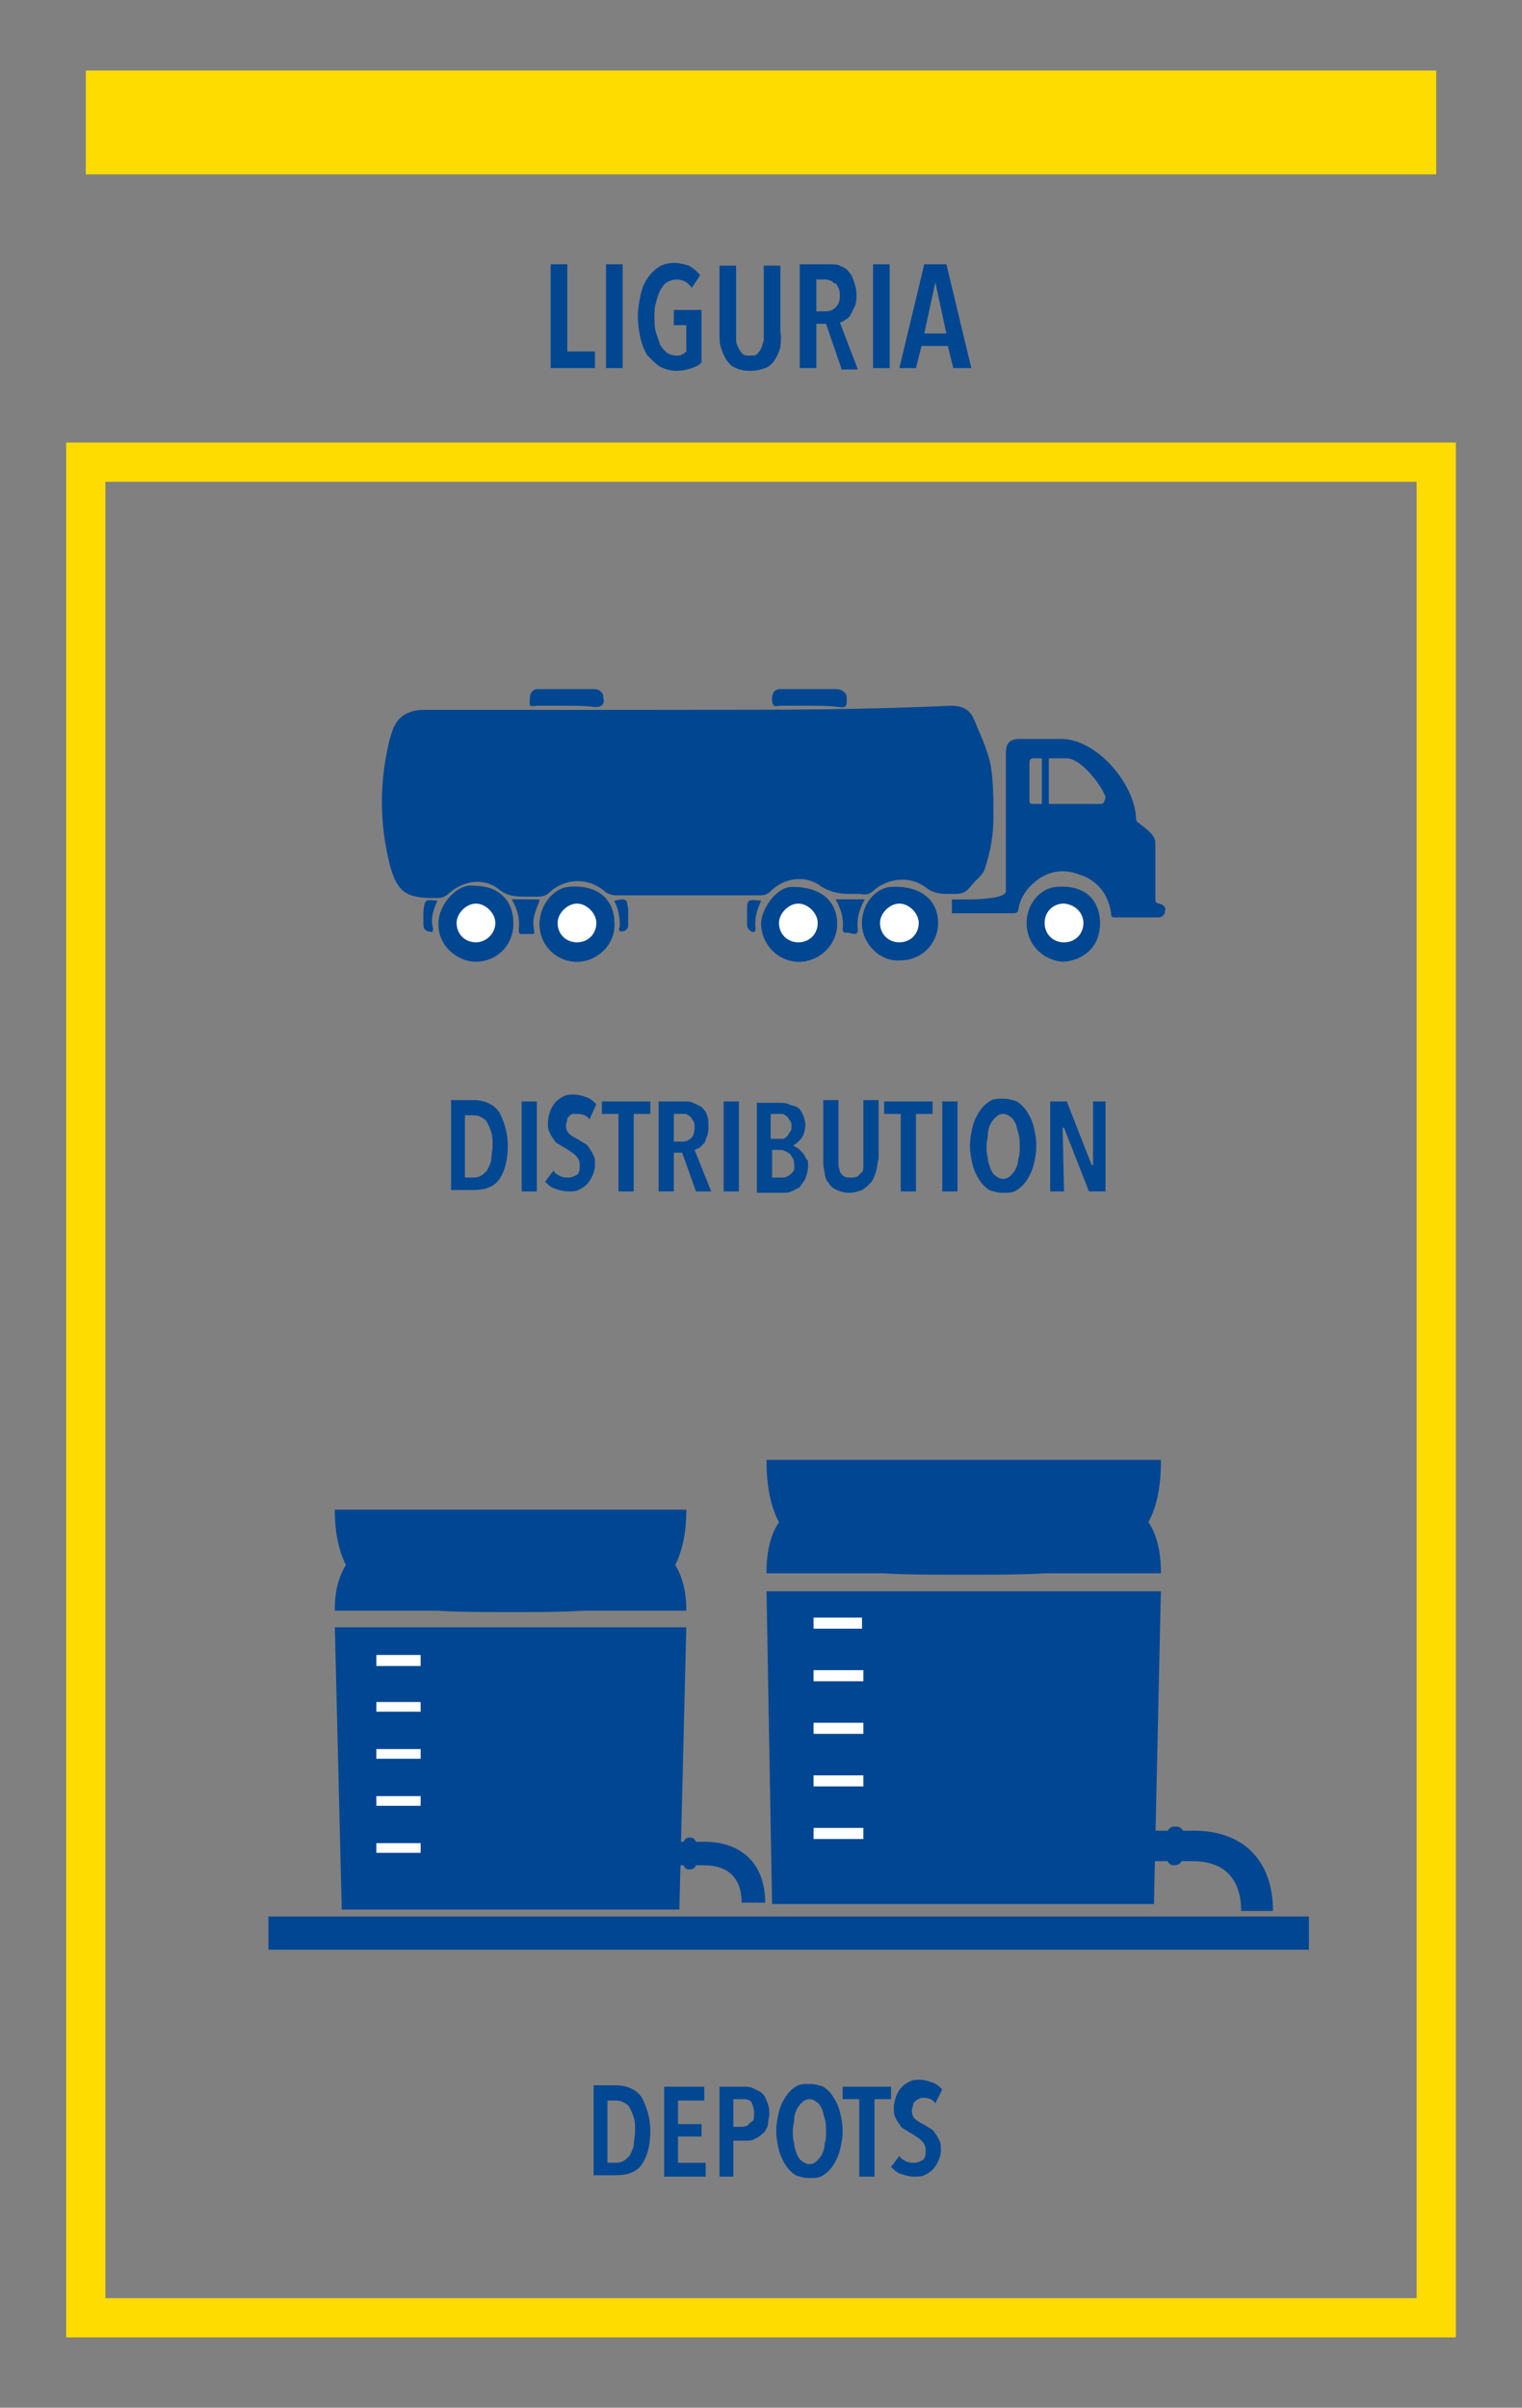 <?xml version="1.0" encoding="utf-8"?>
<!-- Generator: Adobe Illustrator 23.0.4, SVG Export Plug-In . SVG Version: 6.00 Build 0)  -->
<svg version="1.1" id="Livello_1" xmlns="http://www.w3.org/2000/svg" xmlns:xlink="http://www.w3.org/1999/xlink" x="0px" y="0px"
	 viewBox="0 0 110 174" style="enable-background:new 0 0 110 174;" xml:space="preserve">
<rect x="0" y="0" width="110" height="174" fill="#808080" stroke="none"/>
<style type="text/css">
	.st0{fill:none;stroke:#FFDC00;stroke-width:2.835;stroke-miterlimit:10;}
	.st1{fill:#FFDC00;}
	.st2{fill:#004691;}
	.st3{fill:#FFFFFF;}
	.st4{fill:#004693;}
	.st5{fill:none;}
	.st6{fill:#024792;}
</style>
<rect x="6.2" y="33.4" class="st0" width="97.6" height="134.1"/>
<rect x="6.2" y="5.1" class="st1" width="97.6" height="7.5"/>
<g>
	<g>
		<path class="st2" d="M39.8,26.6v-7.5H41v6.3h2v1.2C43,26.6,39.8,26.6,39.8,26.6z"/>
		<path class="st2" d="M43.8,26.6v-7.5H45v7.5H43.8z"/>
		<path class="st2" d="M50,26.6c-0.3,0.1-0.7,0.2-1.1,0.2c-0.4,0-0.8-0.1-1.2-0.3c-0.3-0.2-0.6-0.5-0.9-0.8
			c-0.2-0.3-0.4-0.8-0.5-1.2c-0.1-0.5-0.2-1-0.2-1.6s0.1-1.1,0.2-1.6c0.1-0.5,0.3-0.9,0.5-1.2c0.2-0.3,0.5-0.6,0.8-0.8
			c0.3-0.2,0.7-0.3,1.1-0.3c0.4,0,0.8,0.1,1.1,0.2c0.3,0.2,0.6,0.4,0.8,0.7L50,20.8c-0.3-0.4-0.6-0.6-1.1-0.6
			c-0.3,0-0.5,0.1-0.7,0.2s-0.3,0.3-0.5,0.6c-0.1,0.2-0.2,0.5-0.3,0.9c-0.1,0.3-0.1,0.7-0.1,1c0,0.4,0,0.7,0.1,1.1
			c0.1,0.3,0.2,0.6,0.3,0.9c0.1,0.2,0.3,0.4,0.5,0.6c0.2,0.1,0.4,0.2,0.7,0.2c0.2,0,0.3,0,0.4-0.1c0.1,0,0.2-0.1,0.3-0.2v-1.9h-0.9
			v-1.1h2v3.8C50.5,26.4,50.3,26.5,50,26.6z"/>
		<path class="st2" d="M56.4,25.1c-0.1,0.3-0.2,0.6-0.4,0.9s-0.4,0.5-0.7,0.6s-0.6,0.2-1.1,0.2s-0.8-0.1-1-0.2
			c-0.3-0.1-0.5-0.3-0.7-0.6c-0.2-0.3-0.3-0.6-0.4-0.9C52,24.8,52,24.4,52,24v-4.8h1.2v4.7c0,0.2,0,0.5,0,0.7s0.1,0.4,0.2,0.6
			c0.1,0.2,0.2,0.3,0.3,0.4s0.3,0.1,0.5,0.1s0.4,0,0.5-0.1s0.2-0.2,0.3-0.4c0.1-0.2,0.1-0.3,0.2-0.6c0-0.2,0-0.4,0-0.7v-4.7h1.2V24
			C56.5,24.4,56.4,24.8,56.4,25.1z"/>
		<path class="st2" d="M60.8,26.6l-1.1-3.2H59v3.2h-1.2v-7.5h2.1c0.3,0,0.6,0,0.8,0.1s0.5,0.2,0.6,0.4c0.2,0.2,0.3,0.4,0.4,0.7
			s0.2,0.6,0.2,1c0,0.3,0,0.5-0.1,0.8c-0.1,0.2-0.2,0.4-0.3,0.6s-0.2,0.3-0.4,0.4c-0.1,0.1-0.3,0.2-0.4,0.2l1.3,3.4h-1.2V26.6z
			 M60.7,21.4c0-0.2,0-0.4-0.1-0.6c-0.1-0.1-0.1-0.3-0.2-0.3s-0.2-0.1-0.3-0.2c-0.1,0-0.2-0.1-0.4-0.1H59v2.3h0.7
			c0.3,0,0.5-0.1,0.7-0.3C60.6,22,60.7,21.8,60.7,21.4z"/>
		<path class="st2" d="M63.1,26.6v-7.5h1.2v7.5H63.1z"/>
		<path class="st2" d="M68.9,26.6L68.5,25h-1.9l-0.4,1.6H65l1.8-7.5h1.6l1.8,7.5H68.9z M67.6,20.4L67.6,20.4l-0.8,3.7h1.6L67.6,20.4
			z"/>
	</g>
</g>
<g>
	<g id="MdXvpk_10_">
		<g>
			<path class="st2" d="M49.7,51.3c-6.4,0-12.7,0-19.1,0c-0.8,0-1.6,0.3-2,1c-0.2,0.3-0.3,0.7-0.4,1c-0.8,3.1-0.8,6.2,0,9.3
				c0.5,1.8,1.3,2,3.1,2c0.1,0,0.2,0,0.2,0c0.3,0,0.5-0.1,0.8-0.3c1.1-0.9,2.6-1.1,3.7-0.3c0.6,0.5,1.3,0.6,2,0.5c0.3,0,0.6,0,0.8,0
				c0.3,0,0.5-0.1,0.8-0.3c1.2-1.1,2.9-1.1,4.1,0c0.2,0.2,0.4,0.2,0.7,0.2c3.5,0,7,0,10.5,0c0.3,0,0.5-0.1,0.7-0.3
				c1.1-1,2.6-1.1,3.7-0.3c0.6,0.5,1.2,0.6,2,0.5c0.3,0,0.5,0,0.8,0c0.4,0,0.7-0.1,1-0.3c1.1-0.9,2.7-1,3.8-0.1
				c0.5,0.4,0.9,0.5,1.4,0.4c0.2,0,0.5,0,0.7,0c0.5,0,0.8-0.2,1.1-0.6c0.3-0.4,0.9-0.9,1-1.3c0.4-1.2,0.6-2.5,0.6-3.7s0-2.5-0.2-3.7
				c-0.2-1-0.7-2-1.1-3c-0.3-0.7-0.8-1-1.7-1C62.4,51.3,56.1,51.3,49.7,51.3z M62.3,66.7c0,1.5,1.3,2.8,2.7,2.7
				c1.5,0,2.7-1.3,2.7-2.7c0-1.7-1.2-2.7-3.3-2.6C63.5,64.1,62.3,65.3,62.3,66.7z M39,66.8c0,1.5,1.2,2.7,2.7,2.7s2.8-1.3,2.7-2.8
				c0-1.7-1.3-2.8-3.3-2.6C40,64.2,39,65.4,39,66.8z M60.5,66.8c0-1.7-1.2-2.7-3.3-2.7c-1,0-2.1,1.4-2.2,2.6c0,1.5,1.2,2.8,2.7,2.8
				C59.2,69.5,60.4,68.2,60.5,66.8z M31.7,66.7c0,1.5,1.2,2.8,2.7,2.8s2.7-1.2,2.7-2.7c0-0.7-0.2-1.3-0.7-1.9
				c-0.7-0.7-1.6-0.9-2.5-0.8C32.9,64.1,31.7,65.5,31.7,66.7z M40.9,51c0.7,0,1.4,0,2.1,0c0.6,0,0.6-0.2,0.6-0.7
				c-0.1-0.4-0.4-0.5-0.7-0.5c-1.1,0-2.2,0-3.3,0c-0.3,0-0.6,0-0.8,0c-0.5,0.1-0.5,0.5-0.5,0.8c0,0.5,0.3,0.3,0.5,0.3
				C39.5,51,40.2,51,40.9,51z M58.5,51c0.7,0,1.4,0,2.1,0c0.5,0,0.6-0.2,0.5-0.6c0-0.5-0.4-0.6-0.7-0.6c-1.1,0-2.2,0-3.3,0
				c-0.3,0-0.5,0-0.8,0c-0.5,0.1-0.5,0.5-0.5,0.8c0,0.5,0.3,0.3,0.5,0.3C57.1,51,57.8,51,58.5,51z M37,65c0.4,0.7,0.6,1.4,0.5,2.2
				c0,0.2,0,0.3,0.2,0.3s0.5,0,0.7,0c0.1,0,0.3,0,0.2-0.2c-0.2-0.8,0.1-1.5,0.4-2.2C38.4,65,37.7,65,37,65z M60.4,65
				c0.4,0.7,0.6,1.4,0.5,2.1c0,0.2,0.1,0.3,0.2,0.3c0.3-0.1,0.8,0.2,0.8-0.2c0-0.8,0.1-1.5,0.5-2.2C61.7,65,61.1,65,60.4,65z
				 M44.4,65.1c0.3,0.6,0.4,1.2,0.4,1.8c0,0.1-0.2,0.4,0.1,0.4c0.2,0,0.4-0.2,0.4-0.4c0-0.4,0-0.8,0-1.2
				C45.4,65,45.3,64.9,44.4,65.1z M55,65.1c-1-0.1-1-0.1-1,0.8c0,0.3,0,0.6,0,0.9c0,0.2,0.1,0.4,0.3,0.5c0.1,0.1,0.3,0.1,0.3-0.2
				C54.5,66.4,54.7,65.8,55,65.1z M31.6,65.1c-0.9-0.1-0.9-0.1-0.9,0.8c0,0.3,0,0.6,0,0.9c0,0.2,0.1,0.4,0.3,0.5
				c0.2,0.1,0.3,0.1,0.3-0.2C31.1,66.4,31.3,65.8,31.6,65.1z"/>
			<path class="st2" d="M49.7,51.3c6.4,0,12.7,0,19.1,0c0.8,0,1.3,0.3,1.7,1c0.4,0.9,0.9,2,1.1,3c0.2,1.2,0.2,2.5,0.2,3.7
				c0,1.3-0.2,2.5-0.6,3.7c-0.1,0.5-0.7,0.9-1,1.3c-0.3,0.4-0.6,0.6-1.1,0.6c-0.2,0-0.5,0-0.7,0c-0.5,0-1-0.1-1.4-0.4
				c-1.1-0.9-2.7-0.8-3.8,0.1c-0.3,0.3-0.6,0.4-1,0.3c-0.3,0-0.5,0-0.8,0c-0.7,0-1.3-0.1-2-0.5c-1.1-0.9-2.7-0.7-3.7,0.3
				c-0.2,0.2-0.4,0.3-0.7,0.3c-3.5,0-7,0-10.5,0c-0.3,0-0.5-0.1-0.7-0.2c-1.2-1.1-2.9-1.1-4.1,0c-0.2,0.2-0.5,0.3-0.8,0.3
				s-0.6,0-0.8,0c-0.7,0-1.4,0-2-0.5c-1.1-0.9-2.6-0.7-3.7,0.3c-0.2,0.2-0.5,0.3-0.8,0.3c-0.1,0-0.2,0-0.2,0c-1.8,0-2.6-0.3-3.1-2
				c-0.8-3.1-0.8-6.2,0-9.3c0.1-0.4,0.3-0.7,0.4-1c0.3-0.7,1.2-1,2-1C37,51.3,43.3,51.3,49.7,51.3z"/>
			<path class="st2" d="M62.3,66.7c0-1.5,1.1-2.6,2.2-2.6c2.1-0.1,3.3,1,3.3,2.6c0,1.5-1.2,2.7-2.7,2.7
				C63.6,69.5,62.3,68.2,62.3,66.7z M65,68.1c0.8,0,1.4-0.6,1.4-1.4c0-0.7-0.6-1.4-1.4-1.4s-1.4,0.6-1.4,1.4S64.3,68.1,65,68.1z"/>
			<path class="st2" d="M60.5,66.8c0,1.5-1.3,2.7-2.7,2.7c-1.5,0-2.7-1.3-2.7-2.8c0-1.2,1.2-2.6,2.2-2.6
				C59.3,64.1,60.5,65.1,60.5,66.8z M57.7,68.1c0.8,0,1.4-0.6,1.4-1.4c0-0.7-0.6-1.4-1.4-1.4c-0.8,0-1.4,0.6-1.4,1.4
				S56.9,68.1,57.7,68.1z"/>
			<path class="st2" d="M74.2,66.7c0-1.4,1-2.5,2.1-2.6c2.2-0.2,3.1,1,3.2,2.4c0.1,2-1.3,2.9-2.6,3C75.7,69.5,74.2,68.5,74.2,66.7z
				 M78.3,66.7c0-0.8-0.6-1.4-1.4-1.4s-1.4,0.6-1.4,1.4s0.6,1.4,1.4,1.4C77.7,68.1,78.3,67.5,78.3,66.7z"/>
			<path class="st2" d="M31.7,66.7c0-1.3,1.2-2.6,2.2-2.7c1,0,1.8,0.1,2.5,0.8c0.5,0.5,0.7,1.2,0.7,1.9c0,1.5-1.2,2.7-2.7,2.7
				C32.9,69.5,31.6,68.2,31.7,66.7z M34.4,68.1c0.8,0,1.4-0.6,1.4-1.4c0-0.7-0.7-1.4-1.4-1.4S33,65.9,33,66.7S33.6,68.1,34.4,68.1z"
				/>
			<path class="st2" d="M40.9,51c-0.7,0-1.4,0-2.1,0c-0.2,0-0.6,0.2-0.5-0.3c0-0.4,0-0.7,0.5-0.8c0.3,0,0.6,0,0.8,0
				c1.1,0,2.2,0,3.3,0c0.4,0,0.7,0.1,0.7,0.5c0.1,0.4,0,0.7-0.6,0.7C42.3,51,41.6,51,40.9,51z"/>
			<path class="st2" d="M58.5,51c-0.7,0-1.4,0-2.1,0c-0.2,0-0.6,0.2-0.5-0.3c0-0.4,0-0.8,0.5-0.8c0.3,0,0.5,0,0.8,0
				c1.1,0,2.2,0,3.3,0c0.4,0,0.7,0.1,0.7,0.6c0,0.4,0,0.7-0.5,0.6C59.9,51,59.2,51,58.5,51z"/>
			<path class="st2" d="M37,65c0.7,0,1.3,0,2,0c-0.3,0.7-0.6,1.4-0.4,2.2c0,0.2-0.1,0.2-0.2,0.2c-0.2,0-0.5,0-0.7,0
				s-0.2-0.1-0.2-0.3C37.6,66.4,37.4,65.7,37,65z"/>
			<path class="st2" d="M60.4,65c0.7,0,1.3,0,2.1,0c-0.4,0.7-0.6,1.4-0.5,2.2c0,0.5-0.5,0.2-0.8,0.2c-0.2,0-0.3,0-0.2-0.3
				C61,66.4,60.8,65.7,60.4,65z"/>
			<path class="st2" d="M44.4,65.1c0.8-0.2,0.9-0.1,1,0.6c0,0.4,0,0.8,0,1.2c0,0.2-0.2,0.4-0.4,0.4c-0.4,0-0.1-0.3-0.1-0.4
				C44.9,66.3,44.8,65.7,44.4,65.1z"/>
			<path class="st2" d="M55,65.1c-0.3,0.6-0.5,1.3-0.4,2c0,0.3-0.1,0.2-0.3,0.2C54.1,67.2,54,67,54,66.8c0-0.3,0-0.6,0-0.9
				C54,65,54,65,55,65.1z"/>
			<path class="st2" d="M31.6,65.1c-0.3,0.6-0.5,1.3-0.4,2c0.1,0.3-0.1,0.2-0.3,0.2c-0.2-0.1-0.3-0.2-0.3-0.5s0-0.6,0-0.9
				C30.7,65,30.7,65,31.6,65.1z"/>
			<path class="st3" d="M65,68.1c-0.8,0-1.4-0.6-1.4-1.4c0-0.7,0.7-1.4,1.4-1.4c0.7,0,1.4,0.7,1.4,1.4C66.4,67.5,65.8,68.1,65,68.1z
				"/>
			<path class="st2" d="M41.1,64.1C40,64.2,39,65.4,39,66.8c0,1.5,1.2,2.7,2.7,2.7s2.8-1.3,2.7-2.8C44.4,65,43.2,63.9,41.1,64.1z
				 M41.7,68.1c-0.8,0-1.4-0.6-1.4-1.4c0-0.7,0.7-1.4,1.4-1.4c0.8,0,1.4,0.6,1.4,1.4C43.1,67.5,42.5,68.1,41.7,68.1z"/>
			<path class="st3" d="M57.7,68.1c-0.8,0-1.4-0.6-1.4-1.4c0-0.7,0.7-1.4,1.4-1.4s1.4,0.7,1.4,1.4C59.1,67.5,58.5,68.1,57.7,68.1z"
				/>
			<path class="st3" d="M41.7,68.1c-0.8,0-1.4-0.6-1.4-1.4c0-0.7,0.7-1.4,1.4-1.4s1.4,0.7,1.4,1.4C43.1,67.5,42.5,68.1,41.7,68.1z"
				/>
			<path class="st3" d="M78.3,66.7c0,0.8-0.6,1.4-1.4,1.4s-1.4-0.6-1.4-1.4s0.6-1.4,1.4-1.4C77.7,65.4,78.3,66,78.3,66.7z"/>
			<path class="st3" d="M34.4,68.1c-0.8,0-1.4-0.6-1.4-1.4c0-0.7,0.7-1.4,1.4-1.4s1.4,0.7,1.4,1.4C35.8,67.5,35.1,68.1,34.4,68.1z"
				/>
		</g>
	</g>
	<path class="st2" d="M83.8,65.3c-0.2,0-0.3-0.1-0.3-0.3c0-0.9,0-3.2,0-4.1c0-0.6-0.8-1.1-1.3-1.5c-0.1-0.1-0.1-0.2-0.1-0.4
		c-0.2-2.5-2.9-5.6-5.4-5.6c-1,0-2,0-3,0c-0.7,0-1,0.3-1,1c0,2.4,0,7.5,0,10c0,0.7-3.3,0.6-3.9,0.6v1c0.3,0,4.1,0,4.4,0
		s0.4-0.1,0.4-0.3c0.1-0.6,0.4-1.2,0.9-1.7c1-1,2.2-1.3,3.5-0.8c1.3,0.4,2.1,1.4,2.3,2.8c0,0.2,0,0.3,0.3,0.3c0.6,0,2.5,0,3.1,0
		c0.3,0,0.5-0.2,0.5-0.5C84.3,65.6,84.1,65.4,83.8,65.3z M79.5,58.1c-0.6,0-1.9,0-2.4,0c-0.6,0-1.8,0-2.4,0c-0.2,0-0.3,0-0.3-0.3
		c0-0.5,0-2.1,0-2.7c0-0.2,0.1-0.3,0.3-0.3c0.6,0,1.8,0,2.4,0c1,0,2.5,1.9,2.8,2.8C79.8,58,79.8,58.1,79.5,58.1z"/>
	<rect x="75.3" y="54.4" class="st2" width="0.5" height="4.1"/>
</g>
<g>
	<g>
		<g>
			<rect x="19.4" y="138.5" class="st4" width="75.2" height="2.4"/>
			<polygon class="st4" points="83.9,115 55.4,115 55.8,137.6 83.4,137.6 			"/>
			<path class="st4" d="M84.8,134.8L84.8,134.8c0.3,0,0.5-0.1,0.6-0.3h0.8c2.2,0,3.5,1.2,3.5,3.6H92c0-3.8-2.3-5.8-5.7-5.8h-0.8
				c-0.1-0.2-0.3-0.3-0.5-0.3h-0.1c-0.2,0-0.4,0.1-0.5,0.3h-1.1v2.2h1.1C84.4,134.6,84.6,134.8,84.8,134.8z"/>
			<path class="st4" d="M69.2,113.8H70c1.9,0,3.8,0,5.5-0.1h8.4v-0.1c0-1.5-0.3-2.7-0.9-3.6c0.6-1.1,0.9-2.5,0.9-4.4v-0.1H55.4v0.1
				c0,1.8,0.3,3.3,0.9,4.4c-0.6,0.9-0.9,2.1-0.9,3.6v0.1h8.4C65.5,113.8,67.4,113.8,69.2,113.8z"/>
		</g>
		<line class="st5" x1="59" y1="116" x2="59" y2="137.4"/>
		<line class="st5" x1="58.5" y1="137.4" x2="58.5" y2="116"/>
		<line class="st5" x1="62.6" y1="116" x2="62.6" y2="137.4"/>
		<line class="st5" x1="62.1" y1="137.4" x2="62.1" y2="116"/>
		<polyline class="st3" points="62.3,116.9 62.3,117.7 58.8,117.7 58.8,116.9 		"/>
		<rect x="58.8" y="120.7" class="st3" width="3.6" height="0.8"/>
		<rect x="58.8" y="124.5" class="st3" width="3.6" height="0.8"/>
		<rect x="58.8" y="128.3" class="st3" width="3.6" height="0.8"/>
		<rect x="58.8" y="132.1" class="st3" width="3.6" height="0.8"/>
	</g>
	<g>
		<g>
			<polygon class="st4" points="49.6,117.6 24.2,117.6 24.7,138 49.1,138 			"/>
			<path class="st4" d="M49.8,135.1L49.8,135.1c0.3,0,0.4-0.1,0.5-0.3h0.6c1.7,0,2.7,0.9,2.7,2.7h1.7c0-2.9-1.8-4.4-4.4-4.4h-0.6
				c-0.1-0.2-0.2-0.3-0.4-0.3h-0.1c-0.2,0-0.3,0.1-0.4,0.3h-0.8v1.7h0.8C49.5,135,49.6,135.1,49.8,135.1z"/>
			<path class="st4" d="M36.6,116.5h0.7c1.7,0,3.3,0,4.9-0.1h7.4v-0.1c0-1.3-0.3-2.4-0.8-3.2c0.5-1,0.8-2.3,0.8-3.9v-0.1H24.2v0.1
				c0,1.6,0.3,2.9,0.8,3.9c-0.5,0.8-0.8,1.8-0.8,3.2v0.1h7.4C33.2,116.5,34.9,116.5,36.6,116.5z"/>
		</g>
		<line class="st5" x1="27.5" y1="118.9" x2="27.5" y2="137.9"/>
		<line class="st5" x1="27" y1="137.9" x2="27" y2="118.9"/>
		<line class="st5" x1="30.7" y1="118.9" x2="30.7" y2="137.9"/>
		<line class="st5" x1="30.2" y1="137.9" x2="30.2" y2="118.9"/>
		<polyline class="st3" points="30.4,119.6 30.4,120.4 27.2,120.4 27.2,119.6 		"/>
		<rect x="27.2" y="123" class="st3" width="3.2" height="0.7"/>
		<rect x="27.2" y="126.4" class="st3" width="3.2" height="0.7"/>
		<rect x="27.2" y="129.8" class="st3" width="3.2" height="0.7"/>
		<rect x="27.2" y="133.2" class="st3" width="3.2" height="0.7"/>
	</g>
</g>
<path class="st6" d="M47,154c0,1-0.2,1.8-0.6,2.4c-0.4,0.6-1.1,0.8-1.9,0.8h-1.6v-6.5h1.6c0.8,0,1.5,0.3,1.9,0.9
	C46.7,152.2,47,153,47,154 M45.9,154c0-0.4,0-0.7-0.1-1c-0.1-0.3-0.2-0.5-0.3-0.7c-0.1-0.2-0.3-0.3-0.5-0.4
	c-0.2-0.1-0.4-0.1-0.6-0.1h-0.5v4.5h0.5c0.2,0,0.4,0,0.6-0.1c0.2-0.1,0.3-0.2,0.5-0.4c0.1-0.2,0.2-0.4,0.3-0.7
	C45.8,154.7,45.9,154.4,45.9,154"/>
<polygon class="st6" points="48,157.3 48,150.8 50.9,150.8 50.9,151.8 49,151.8 49,153.5 50.7,153.5 50.7,154.4 49,154.4 49,156.3 
	51,156.3 51,157.3 "/>
<path class="st6" d="M55.6,152.7c0,0.3-0.1,0.6-0.1,0.9c-0.1,0.2-0.2,0.5-0.4,0.6c-0.2,0.2-0.4,0.3-0.6,0.4
	c-0.2,0.1-0.4,0.1-0.7,0.1H53v2.6H52v-6.5h1.8c0.2,0,0.4,0,0.6,0.1c0.2,0.1,0.4,0.2,0.6,0.3c0.2,0.2,0.3,0.3,0.4,0.6
	C55.5,152,55.6,152.3,55.6,152.7 M54.5,152.7c0-0.3-0.1-0.6-0.2-0.8c-0.2-0.2-0.4-0.2-0.6-0.2H53v2h0.6c0.3,0,0.5-0.1,0.6-0.3
	C54.5,153.3,54.5,153.1,54.5,152.7"/>
<path class="st6" d="M60.9,154c0,0.5-0.1,1-0.2,1.4c-0.1,0.4-0.3,0.8-0.5,1.1c-0.2,0.3-0.4,0.5-0.7,0.7c-0.3,0.2-0.6,0.2-1,0.2
	c-0.4,0-0.7-0.1-1-0.2c-0.3-0.2-0.5-0.4-0.7-0.7c-0.2-0.3-0.4-0.7-0.5-1.1c-0.1-0.4-0.2-0.9-0.2-1.4c0-0.5,0.1-1,0.2-1.4
	c0.1-0.4,0.3-0.8,0.5-1.1c0.2-0.3,0.4-0.5,0.7-0.7c0.3-0.2,0.6-0.2,1-0.2c0.4,0,0.7,0.1,1,0.2c0.3,0.2,0.5,0.4,0.7,0.7
	c0.2,0.3,0.4,0.7,0.5,1.1C60.8,153,60.9,153.5,60.9,154 M59.7,154c0-0.3,0-0.6-0.1-0.9c-0.1-0.3-0.1-0.5-0.2-0.7
	c-0.1-0.2-0.2-0.4-0.4-0.5c-0.1-0.1-0.3-0.2-0.5-0.2c-0.2,0-0.4,0.1-0.5,0.2c-0.1,0.1-0.3,0.3-0.4,0.5c-0.1,0.2-0.2,0.5-0.2,0.7
	c0,0.3-0.1,0.6-0.1,0.9c0,0.3,0,0.6,0.1,0.9c0,0.3,0.1,0.5,0.2,0.8c0.1,0.2,0.2,0.4,0.4,0.5c0.1,0.1,0.3,0.2,0.5,0.2
	c0.2,0,0.4-0.1,0.5-0.2c0.1-0.1,0.3-0.3,0.4-0.5c0.1-0.2,0.2-0.5,0.2-0.8C59.7,154.7,59.7,154.3,59.7,154"/>
<polygon class="st6" points="63.2,151.7 63.2,157.3 62.1,157.3 62.1,151.7 60.9,151.7 60.9,150.8 64.4,150.8 64.4,151.7 "/>
<path class="st6" d="M67.6,152c-0.2-0.3-0.5-0.4-0.9-0.4c-0.1,0-0.2,0-0.3,0.1c-0.1,0-0.2,0.1-0.3,0.2S66,152,66,152.1
	c0,0.1-0.1,0.3-0.1,0.4c0,0.3,0.1,0.5,0.2,0.6c0.2,0.2,0.4,0.3,0.6,0.4c0.2,0.1,0.3,0.2,0.5,0.3c0.2,0.1,0.3,0.2,0.4,0.4
	c0.1,0.1,0.2,0.3,0.3,0.5c0.1,0.2,0.1,0.4,0.1,0.7c0,0.3-0.1,0.6-0.2,0.8c-0.1,0.2-0.2,0.4-0.4,0.6c-0.2,0.2-0.4,0.3-0.6,0.4
	c-0.2,0.1-0.5,0.1-0.7,0.1c-0.4,0-0.7-0.1-1-0.2s-0.5-0.3-0.7-0.5l0.6-0.8c0.1,0.2,0.3,0.3,0.5,0.4c0.2,0.1,0.4,0.1,0.6,0.1
	c0.2,0,0.4-0.1,0.6-0.2c0.2-0.2,0.2-0.4,0.2-0.7c0-0.3-0.1-0.5-0.3-0.7c-0.2-0.2-0.4-0.3-0.7-0.5c-0.2-0.1-0.3-0.2-0.5-0.3
	c-0.2-0.1-0.3-0.2-0.4-0.4c-0.1-0.1-0.2-0.3-0.3-0.5c-0.1-0.2-0.1-0.4-0.1-0.7c0-0.3,0.1-0.6,0.2-0.9c0.1-0.2,0.2-0.4,0.4-0.6
	c0.2-0.2,0.4-0.3,0.6-0.4c0.2-0.1,0.4-0.1,0.7-0.1c0.3,0,0.6,0.1,0.9,0.2c0.3,0.1,0.5,0.3,0.7,0.5L67.6,152z"/>
<path class="st6" d="M36.7,82.8c0,1-0.2,1.8-0.6,2.4c-0.4,0.6-1.1,0.8-1.9,0.8h-1.6v-6.5h1.6c0.8,0,1.5,0.3,1.9,0.9
	C36.4,81,36.7,81.8,36.7,82.8 M35.6,82.8c0-0.4,0-0.7-0.1-1c-0.1-0.3-0.2-0.5-0.3-0.7c-0.1-0.2-0.3-0.3-0.5-0.4
	c-0.2-0.1-0.4-0.1-0.6-0.1h-0.5v4.5h0.5c0.2,0,0.4,0,0.6-0.1c0.2-0.1,0.3-0.2,0.5-0.4c0.1-0.2,0.2-0.4,0.3-0.7
	C35.5,83.5,35.6,83.2,35.6,82.8"/>
<rect x="37.7" y="79.6" class="st6" width="1.1" height="6.5"/>
<path class="st6" d="M42.6,80.9c-0.2-0.3-0.5-0.4-0.9-0.4c-0.1,0-0.2,0-0.3,0c-0.1,0-0.2,0.1-0.3,0.2S41,80.8,41,80.9
	c0,0.1-0.1,0.3-0.1,0.4c0,0.3,0.1,0.5,0.2,0.6c0.2,0.2,0.4,0.3,0.6,0.4c0.2,0.1,0.3,0.2,0.5,0.3c0.2,0.1,0.3,0.2,0.4,0.4
	c0.1,0.1,0.2,0.3,0.3,0.5c0.1,0.2,0.1,0.4,0.1,0.7c0,0.3-0.1,0.6-0.2,0.8c-0.1,0.2-0.2,0.4-0.4,0.6c-0.2,0.2-0.4,0.3-0.6,0.4
	c-0.2,0.1-0.5,0.1-0.7,0.1c-0.4,0-0.7-0.1-1-0.2c-0.3-0.1-0.5-0.3-0.7-0.5l0.6-0.8c0.1,0.2,0.3,0.3,0.5,0.4c0.2,0.1,0.4,0.1,0.6,0.1
	c0.2,0,0.4-0.1,0.6-0.2c0.2-0.2,0.2-0.4,0.2-0.7c0-0.3-0.1-0.5-0.3-0.7c-0.2-0.2-0.4-0.3-0.7-0.5c-0.2-0.1-0.3-0.2-0.5-0.3
	c-0.2-0.1-0.3-0.2-0.4-0.4c-0.1-0.1-0.2-0.3-0.3-0.5c-0.1-0.2-0.1-0.4-0.1-0.7c0-0.3,0.1-0.6,0.2-0.9c0.1-0.2,0.2-0.4,0.4-0.6
	c0.2-0.2,0.4-0.3,0.6-0.4c0.2-0.1,0.4-0.1,0.7-0.1c0.3,0,0.6,0.1,0.9,0.2c0.3,0.1,0.5,0.3,0.7,0.5L42.6,80.9z"/>
<polygon class="st6" points="45.8,80.5 45.8,86.1 44.7,86.1 44.7,80.5 43.5,80.5 43.5,79.6 47,79.6 47,80.5 "/>
<path class="st6" d="M50.3,86.1l-1-2.8h-0.6v2.8h-1.1v-6.5h1.8c0.3,0,0.5,0,0.7,0.1c0.2,0.1,0.4,0.2,0.6,0.3
	c0.2,0.2,0.3,0.3,0.4,0.6c0.1,0.2,0.1,0.5,0.1,0.8c0,0.2,0,0.5-0.1,0.7c-0.1,0.2-0.1,0.4-0.2,0.5c-0.1,0.1-0.2,0.2-0.3,0.3
	s-0.2,0.1-0.4,0.2l1.2,3H50.3z M50.2,81.5c0-0.2,0-0.4-0.1-0.5c-0.1-0.1-0.1-0.2-0.2-0.3c-0.1-0.1-0.2-0.1-0.3-0.2
	c-0.1,0-0.2,0-0.3,0h-0.6v2h0.6c0.3,0,0.5-0.1,0.7-0.3C50.1,82.1,50.2,81.8,50.2,81.5"/>
<rect x="52.3" y="79.6" class="st6" width="1.1" height="6.5"/>
<path class="st6" d="M58.4,84.3c0,0.3-0.1,0.6-0.2,0.9c-0.1,0.2-0.3,0.4-0.4,0.6c-0.2,0.1-0.4,0.2-0.6,0.3c-0.2,0.1-0.4,0.1-0.6,0.1
	h-1.9v-6.5h1.7c0.2,0,0.4,0,0.6,0.1s0.4,0.1,0.6,0.2c0.2,0.1,0.3,0.3,0.4,0.5c0.1,0.2,0.2,0.5,0.2,0.8c0,0.4-0.1,0.7-0.3,1
	c-0.2,0.2-0.4,0.4-0.6,0.5v0c0.1,0,0.2,0.1,0.4,0.2c0.1,0.1,0.2,0.2,0.3,0.3c0.1,0.1,0.2,0.3,0.3,0.5C58.4,83.8,58.4,84,58.4,84.3
	 M57.2,81.4c0-0.2,0-0.3-0.1-0.4c-0.1-0.1-0.1-0.2-0.2-0.3c-0.1-0.1-0.2-0.1-0.3-0.2c-0.1,0-0.2,0-0.3,0h-0.6v1.8h0.6
	c0.1,0,0.2,0,0.3,0c0.1,0,0.2-0.1,0.3-0.2c0.1-0.1,0.1-0.2,0.2-0.3C57.2,81.7,57.2,81.6,57.2,81.4 M57.4,84.2c0-0.2,0-0.3-0.1-0.5
	c-0.1-0.1-0.1-0.2-0.2-0.3c-0.1-0.1-0.2-0.1-0.3-0.2c-0.1,0-0.2-0.1-0.3-0.1h-0.7v2h0.7c0.1,0,0.3,0,0.4-0.1c0.1,0,0.2-0.1,0.3-0.2
	s0.2-0.2,0.2-0.3C57.4,84.5,57.4,84.3,57.4,84.2"/>
<path class="st6" d="M63.3,84.7c-0.1,0.3-0.2,0.6-0.4,0.8c-0.2,0.2-0.4,0.4-0.6,0.5c-0.3,0.1-0.6,0.2-0.9,0.2
	c-0.4,0-0.7-0.1-0.9-0.2c-0.3-0.1-0.5-0.3-0.6-0.5c-0.2-0.2-0.3-0.5-0.3-0.8c-0.1-0.3-0.1-0.6-0.1-1v-4.2h1.1v4.1c0,0.2,0,0.4,0,0.6
	c0,0.2,0.1,0.3,0.1,0.5c0.1,0.1,0.2,0.3,0.3,0.3c0.1,0.1,0.3,0.1,0.5,0.1c0.2,0,0.3,0,0.5-0.1c0.1-0.1,0.2-0.2,0.3-0.3
	c0.1-0.1,0.1-0.3,0.1-0.5c0-0.2,0-0.4,0-0.6v-4.1h1.1v4.2C63.4,84.1,63.4,84.4,63.3,84.7"/>
<polygon class="st6" points="66.2,80.5 66.2,86.1 65.1,86.1 65.1,80.5 63.9,80.5 63.9,79.6 67.4,79.6 67.4,80.5 "/>
<rect x="68.1" y="79.6" class="st6" width="1.1" height="6.5"/>
<path class="st6" d="M74.9,82.8c0,0.5-0.1,1-0.2,1.4c-0.1,0.4-0.3,0.8-0.5,1.1c-0.2,0.3-0.4,0.5-0.7,0.7c-0.3,0.2-0.6,0.2-1,0.2
	c-0.4,0-0.7-0.1-1-0.2c-0.3-0.2-0.5-0.4-0.7-0.7c-0.2-0.3-0.4-0.7-0.5-1.1c-0.1-0.4-0.2-0.9-0.2-1.4c0-0.5,0.1-1,0.2-1.4
	s0.3-0.8,0.5-1.1c0.2-0.3,0.4-0.5,0.7-0.7c0.3-0.2,0.6-0.2,1-0.2c0.4,0,0.7,0.1,1,0.2c0.3,0.2,0.5,0.4,0.7,0.7
	c0.2,0.3,0.4,0.7,0.5,1.1C74.8,81.8,74.9,82.3,74.9,82.8 M73.7,82.8c0-0.3,0-0.6-0.1-0.9c-0.1-0.3-0.1-0.5-0.2-0.7
	c-0.1-0.2-0.2-0.4-0.4-0.5c-0.1-0.1-0.3-0.2-0.5-0.2c-0.2,0-0.4,0.1-0.5,0.2c-0.1,0.1-0.3,0.3-0.4,0.5c-0.1,0.2-0.2,0.5-0.2,0.7
	c0,0.3-0.1,0.6-0.1,0.9c0,0.3,0,0.6,0.1,0.9c0,0.3,0.1,0.5,0.2,0.8c0.1,0.2,0.2,0.4,0.4,0.5c0.1,0.1,0.3,0.2,0.5,0.2
	c0.2,0,0.4-0.1,0.5-0.2c0.1-0.1,0.3-0.3,0.4-0.5c0.1-0.2,0.2-0.5,0.2-0.8C73.7,83.5,73.7,83.1,73.7,82.8"/>
<polygon class="st6" points="78.7,86.1 76.9,81.5 76.8,81.5 76.9,86.1 75.9,86.1 75.9,79.6 77.1,79.6 78.9,84.2 79,84.2 79,79.6 
	79.9,79.6 79.9,86.1 "/>
</svg>
